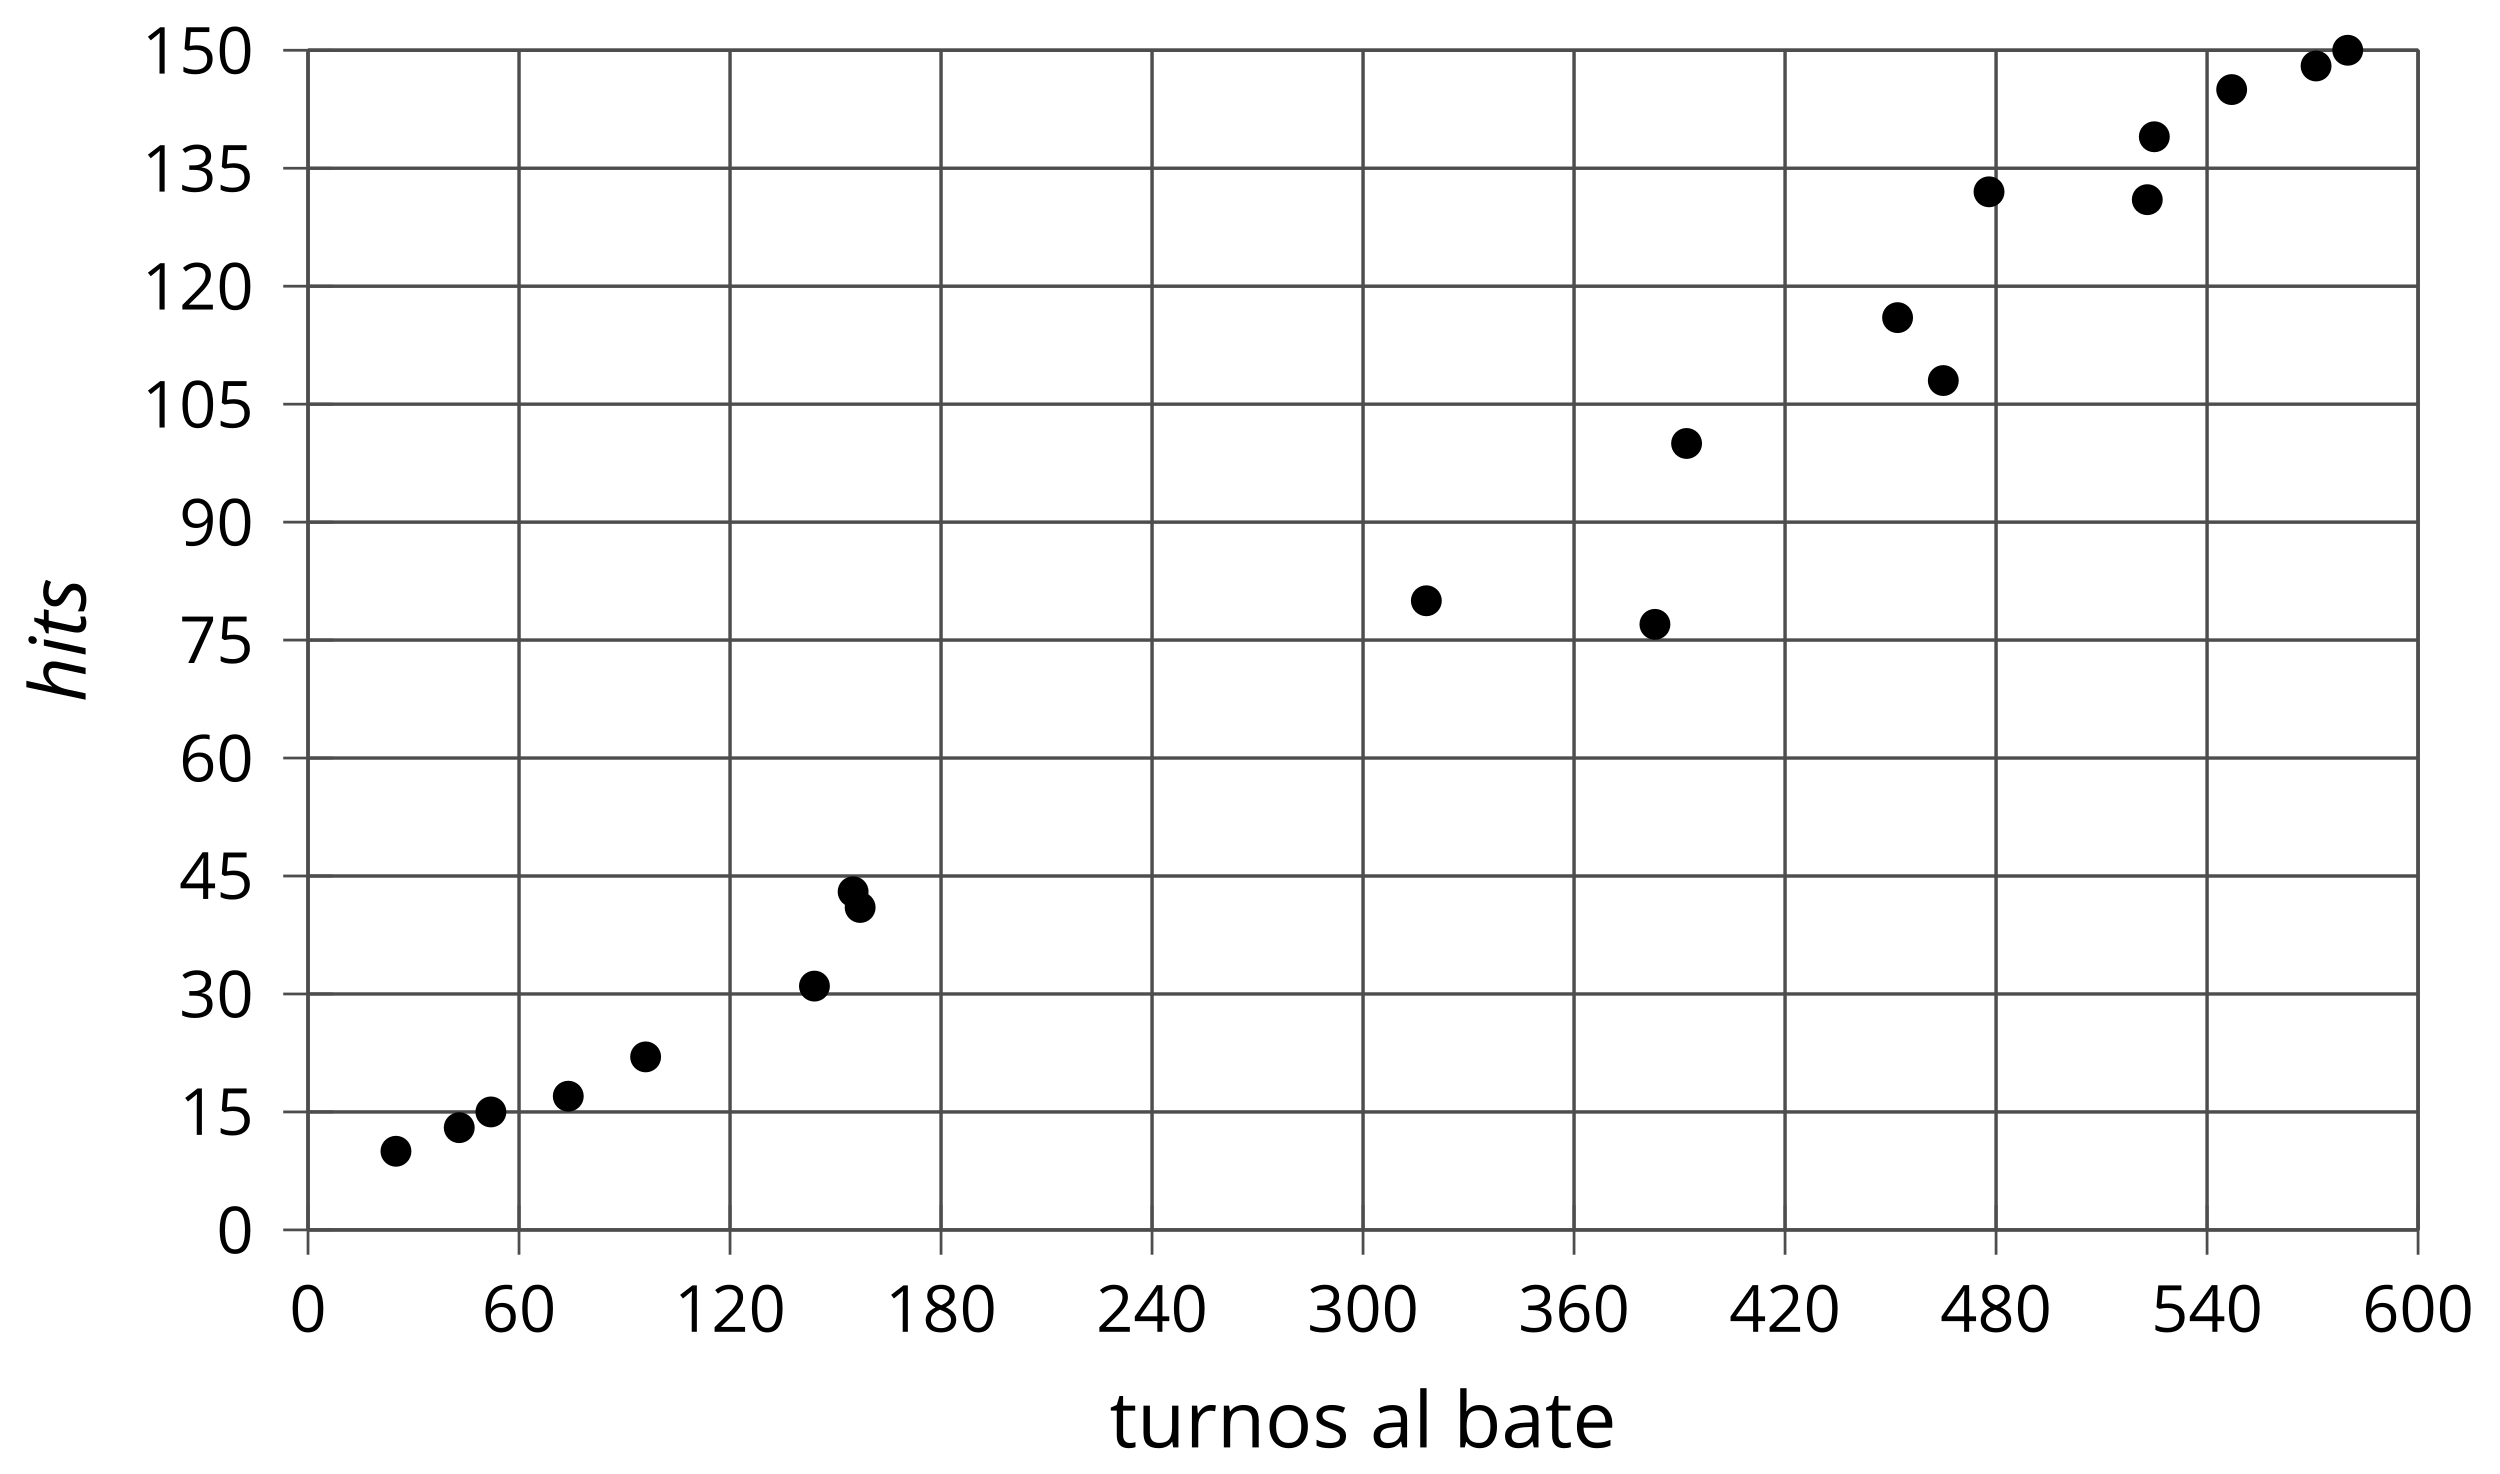 <?xml version='1.0' encoding='UTF-8'?>
<!-- This file was generated by dvisvgm 2.1.3 -->
<svg height='213.916pt' version='1.1' viewBox='-72 -72 362.754 213.916' width='362.754pt' xmlns='http://www.w3.org/2000/svg' xmlns:xlink='http://www.w3.org/1999/xlink'>
<defs>
<path d='M4.028 0H4.956C5.348 -1.762 5.613 -3 5.757 -3.713C5.84 -4.094 5.884 -4.403 5.884 -4.63C5.884 -5.116 5.751 -5.492 5.492 -5.757C5.227 -6.022 4.851 -6.155 4.37 -6.155C4 -6.155 3.646 -6.055 3.315 -5.862C2.972 -5.669 2.635 -5.343 2.287 -4.89H2.227C2.326 -5.265 2.414 -5.613 2.486 -5.934C2.564 -6.254 2.635 -6.564 2.696 -6.851C2.762 -7.149 2.829 -7.436 2.884 -7.718C2.95 -8 3.011 -8.293 3.077 -8.597H2.149L0.326 0H1.254L1.812 -2.613C1.934 -3.199 2.111 -3.702 2.354 -4.111C2.586 -4.53 2.862 -4.845 3.171 -5.061C3.486 -5.276 3.807 -5.387 4.133 -5.387C4.674 -5.387 4.945 -5.116 4.945 -4.569C4.945 -4.42 4.912 -4.171 4.845 -3.823L4.028 0Z' id='g1-72'/>
<path d='M1.254 0L2.547 -6.055H1.619L0.326 0H1.254ZM1.878 -7.602C1.878 -7.436 1.928 -7.309 2.022 -7.215C2.116 -7.127 2.238 -7.083 2.387 -7.083C2.547 -7.083 2.691 -7.155 2.818 -7.293C2.939 -7.431 3 -7.602 3 -7.807C3 -8.138 2.84 -8.304 2.514 -8.304C2.326 -8.304 2.171 -8.238 2.055 -8.111C1.939 -7.978 1.878 -7.807 1.878 -7.602Z' id='g1-73'/>
<path d='M4.061 -1.718C4.061 -1.945 4.017 -2.155 3.934 -2.332C3.851 -2.519 3.724 -2.685 3.547 -2.845C3.381 -3.006 3.094 -3.193 2.702 -3.414C2.293 -3.646 2.022 -3.834 1.89 -3.983C1.762 -4.133 1.696 -4.309 1.696 -4.514C1.696 -4.768 1.796 -4.972 1.989 -5.138C2.182 -5.293 2.453 -5.376 2.796 -5.376C3.232 -5.376 3.641 -5.298 4.011 -5.138L4.32 -5L4.619 -5.757C4.033 -6.028 3.425 -6.166 2.796 -6.166C2.188 -6.166 1.696 -6.011 1.326 -5.702C0.956 -5.387 0.768 -4.978 0.768 -4.47C0.768 -4.116 0.867 -3.812 1.066 -3.552S1.602 -3.033 2.083 -2.762C2.508 -2.514 2.79 -2.315 2.917 -2.171S3.111 -1.851 3.111 -1.641C3.111 -1.354 2.994 -1.116 2.757 -0.934S2.171 -0.657 1.707 -0.657C1.453 -0.657 1.177 -0.702 0.878 -0.785S0.304 -0.989 0.044 -1.144V-0.271C0.547 -0.017 1.105 0.11 1.729 0.11C2.47 0.11 3.044 -0.05 3.448 -0.376C3.856 -0.696 4.061 -1.144 4.061 -1.718Z' id='g1-83'/>
<path d='M2.182 -0.646C1.989 -0.646 1.84 -0.702 1.735 -0.812S1.575 -1.083 1.575 -1.287C1.575 -1.453 1.608 -1.696 1.674 -2.017L2.387 -5.354H3.895L4.039 -6.055H2.525L2.829 -7.448H2.287L1.597 -6.188L0.575 -5.757L0.497 -5.354H1.448L0.746 -2.028C0.68 -1.718 0.646 -1.442 0.646 -1.199C0.646 -0.762 0.768 -0.436 1.017 -0.221C1.26 0 1.613 0.11 2.072 0.11C2.182 0.11 2.332 0.094 2.514 0.055S2.851 -0.028 2.978 -0.077V-0.79C2.652 -0.696 2.387 -0.646 2.182 -0.646Z' id='g1-84'/>
<use id='g11-65' transform='scale(1.2)' xlink:href='#g9-65'/>
<use id='g11-66' transform='scale(1.2)' xlink:href='#g9-66'/>
<use id='g11-69' transform='scale(1.2)' xlink:href='#g9-69'/>
<use id='g11-76' transform='scale(1.2)' xlink:href='#g9-76'/>
<use id='g11-78' transform='scale(1.2)' xlink:href='#g9-78'/>
<use id='g11-79' transform='scale(1.2)' xlink:href='#g9-79'/>
<use id='g11-82' transform='scale(1.2)' xlink:href='#g9-82'/>
<use id='g11-83' transform='scale(1.2)' xlink:href='#g9-83'/>
<use id='g11-84' transform='scale(1.2)' xlink:href='#g9-84'/>
<use id='g11-85' transform='scale(1.2)' xlink:href='#g9-85'/>
<path d='M4.922 -3.375C4.922 -4.498 4.733 -5.355 4.355 -5.948C3.973 -6.542 3.421 -6.837 2.689 -6.837C1.938 -6.837 1.381 -6.552 1.018 -5.985S0.47 -4.549 0.47 -3.375C0.47 -2.238 0.658 -1.377 1.036 -0.792C1.413 -0.203 1.966 0.092 2.689 0.092C3.444 0.092 4.006 -0.193 4.374 -0.769C4.738 -1.344 4.922 -2.21 4.922 -3.375ZM1.243 -3.375C1.243 -4.355 1.358 -5.064 1.588 -5.506C1.819 -5.953 2.187 -6.174 2.689 -6.174C3.2 -6.174 3.568 -5.948 3.794 -5.497C4.024 -5.051 4.139 -4.342 4.139 -3.375S4.024 -1.699 3.794 -1.243C3.568 -0.792 3.2 -0.566 2.689 -0.566C2.187 -0.566 1.819 -0.792 1.588 -1.234C1.358 -1.685 1.243 -2.394 1.243 -3.375Z' id='g9-16'/>
<path d='M3.292 0V-6.731H2.647L0.866 -5.355L1.271 -4.83C1.92 -5.359 2.288 -5.658 2.366 -5.727S2.518 -5.866 2.583 -5.93C2.56 -5.576 2.546 -5.198 2.546 -4.797V0H3.292Z' id='g9-17'/>
<path d='M4.885 0V-0.709H1.423V-0.746L2.896 -2.187C3.554 -2.827 4.001 -3.352 4.24 -3.771S4.599 -4.609 4.599 -5.037C4.599 -5.585 4.42 -6.018 4.061 -6.344C3.702 -6.667 3.204 -6.828 2.574 -6.828C1.842 -6.828 1.169 -6.57 0.548 -6.054L0.953 -5.534C1.262 -5.778 1.538 -5.944 1.786 -6.036C2.04 -6.128 2.302 -6.174 2.583 -6.174C2.97 -6.174 3.273 -6.068 3.49 -5.856C3.706 -5.649 3.817 -5.364 3.817 -5.005C3.817 -4.751 3.775 -4.512 3.688 -4.291S3.471 -3.844 3.301 -3.61S2.772 -2.988 2.233 -2.44L0.46 -0.658V0H4.885Z' id='g9-18'/>
<path d='M4.632 -5.147C4.632 -5.668 4.452 -6.077 4.088 -6.381C3.725 -6.676 3.218 -6.828 2.564 -6.828C2.164 -6.828 1.786 -6.768 1.427 -6.639C1.064 -6.519 0.746 -6.344 0.47 -6.128L0.856 -5.612C1.192 -5.829 1.487 -5.976 1.75 -6.054S2.288 -6.174 2.583 -6.174C2.97 -6.174 3.278 -6.082 3.499 -5.893C3.729 -5.704 3.84 -5.447 3.84 -5.12C3.84 -4.71 3.688 -4.388 3.379 -4.153C3.071 -3.923 2.657 -3.808 2.132 -3.808H1.459V-3.149H2.122C3.407 -3.149 4.047 -2.739 4.047 -1.925C4.047 -1.013 3.467 -0.557 2.302 -0.557C2.007 -0.557 1.694 -0.594 1.363 -0.672C1.036 -0.746 0.723 -0.856 0.433 -0.999V-0.272C0.714 -0.138 0.999 -0.041 1.298 0.009C1.593 0.064 1.92 0.092 2.274 0.092C3.094 0.092 3.725 -0.083 4.171 -0.424C4.618 -0.769 4.839 -1.266 4.839 -1.906C4.839 -2.353 4.71 -2.716 4.448 -2.993S3.785 -3.439 3.246 -3.508V-3.545C3.688 -3.637 4.029 -3.821 4.273 -4.093C4.512 -4.365 4.632 -4.719 4.632 -5.147Z' id='g9-19'/>
<path d='M5.203 -1.547V-2.242H4.204V-6.768H3.393L0.198 -2.215V-1.547H3.471V0H4.204V-1.547H5.203ZM3.471 -2.242H0.962L3.066 -5.235C3.195 -5.428 3.333 -5.672 3.481 -5.967H3.518C3.485 -5.414 3.471 -4.917 3.471 -4.48V-2.242Z' id='g9-20'/>
<path d='M2.564 -4.111C2.215 -4.111 1.865 -4.075 1.51 -4.006L1.68 -6.027H4.374V-6.731H1.027L0.773 -3.582L1.169 -3.329C1.657 -3.416 2.049 -3.462 2.339 -3.462C3.49 -3.462 4.065 -2.993 4.065 -2.053C4.065 -1.57 3.913 -1.202 3.619 -0.948C3.315 -0.695 2.896 -0.566 2.357 -0.566C2.049 -0.566 1.731 -0.608 1.413 -0.681C1.096 -0.764 0.829 -0.87 0.612 -1.008V-0.272C1.013 -0.028 1.588 0.092 2.348 0.092C3.126 0.092 3.739 -0.106 4.18 -0.502C4.627 -0.898 4.848 -1.446 4.848 -2.141C4.848 -2.753 4.646 -3.232 4.236 -3.582C3.831 -3.936 3.273 -4.111 2.564 -4.111Z' id='g9-21'/>
<path d='M0.539 -2.878C0.539 -1.943 0.741 -1.215 1.151 -0.691C1.561 -0.17 2.113 0.092 2.808 0.092C3.458 0.092 3.978 -0.11 4.355 -0.506C4.742 -0.912 4.931 -1.459 4.931 -2.159C4.931 -2.785 4.756 -3.283 4.411 -3.646C4.061 -4.01 3.582 -4.194 2.979 -4.194C2.247 -4.194 1.713 -3.932 1.377 -3.402H1.321C1.358 -4.365 1.565 -5.074 1.948 -5.525C2.33 -5.971 2.878 -6.197 3.6 -6.197C3.904 -6.197 4.176 -6.16 4.411 -6.082V-6.74C4.213 -6.8 3.936 -6.828 3.591 -6.828C2.583 -6.828 1.823 -6.501 1.308 -5.847C0.797 -5.189 0.539 -4.199 0.539 -2.878ZM2.799 -0.557C2.509 -0.557 2.251 -0.635 2.026 -0.797C1.805 -0.958 1.63 -1.174 1.506 -1.446S1.321 -2.012 1.321 -2.33C1.321 -2.546 1.39 -2.753 1.529 -2.951C1.662 -3.149 1.846 -3.306 2.076 -3.421S2.56 -3.591 2.836 -3.591C3.283 -3.591 3.614 -3.462 3.84 -3.209S4.176 -2.606 4.176 -2.159C4.176 -1.639 4.056 -1.243 3.812 -0.967C3.573 -0.695 3.237 -0.557 2.799 -0.557Z' id='g9-22'/>
<path d='M1.312 0H2.159L4.913 -6.119V-6.731H0.433V-6.027H4.102L1.312 0Z' id='g9-23'/>
<path d='M2.689 -6.828C2.086 -6.828 1.602 -6.685 1.243 -6.39C0.879 -6.105 0.7 -5.714 0.7 -5.226C0.7 -4.88 0.792 -4.572 0.976 -4.291C1.16 -4.015 1.464 -3.757 1.888 -3.518C0.948 -3.089 0.479 -2.486 0.479 -1.717C0.479 -1.142 0.672 -0.695 1.059 -0.378C1.446 -0.064 1.998 0.092 2.716 0.092C3.393 0.092 3.927 -0.074 4.319 -0.405C4.71 -0.741 4.903 -1.188 4.903 -1.745C4.903 -2.122 4.788 -2.454 4.558 -2.744C4.328 -3.029 3.941 -3.301 3.393 -3.564C3.844 -3.789 4.171 -4.038 4.378 -4.309S4.687 -4.885 4.687 -5.216C4.687 -5.718 4.507 -6.114 4.148 -6.4S3.301 -6.828 2.689 -6.828ZM1.234 -1.699C1.234 -2.03 1.335 -2.316 1.542 -2.551C1.75 -2.79 2.081 -3.006 2.537 -3.204C3.131 -2.988 3.55 -2.762 3.789 -2.532C4.029 -2.297 4.148 -2.035 4.148 -1.736C4.148 -1.363 4.019 -1.068 3.766 -0.852S3.154 -0.529 2.698 -0.529C2.233 -0.529 1.874 -0.631 1.621 -0.838C1.363 -1.045 1.234 -1.331 1.234 -1.699ZM2.68 -6.206C3.071 -6.206 3.375 -6.114 3.6 -5.93C3.821 -5.75 3.932 -5.502 3.932 -5.193C3.932 -4.913 3.84 -4.664 3.656 -4.452C3.476 -4.24 3.163 -4.042 2.726 -3.858C2.238 -4.061 1.901 -4.263 1.722 -4.466S1.45 -4.913 1.45 -5.193C1.45 -5.502 1.561 -5.746 1.777 -5.93S2.297 -6.206 2.68 -6.206Z' id='g9-24'/>
<path d='M4.885 -3.858C4.885 -4.471 4.793 -5 4.609 -5.451C4.425 -5.898 4.162 -6.243 3.821 -6.473C3.476 -6.713 3.076 -6.828 2.62 -6.828C1.98 -6.828 1.469 -6.625 1.077 -6.22C0.681 -5.815 0.488 -5.262 0.488 -4.563C0.488 -3.923 0.663 -3.425 1.013 -3.071S1.837 -2.537 2.431 -2.537C2.781 -2.537 3.094 -2.606 3.375 -2.735C3.656 -2.873 3.877 -3.066 4.047 -3.32H4.102C4.07 -2.376 3.863 -1.68 3.49 -1.225C3.112 -0.764 2.555 -0.539 1.819 -0.539C1.506 -0.539 1.225 -0.58 0.981 -0.658V0C1.188 0.06 1.473 0.092 1.828 0.092C3.867 0.092 4.885 -1.225 4.885 -3.858ZM2.62 -6.174C2.91 -6.174 3.168 -6.096 3.398 -5.939C3.619 -5.783 3.798 -5.566 3.923 -5.295S4.111 -4.724 4.111 -4.401C4.111 -4.185 4.042 -3.983 3.909 -3.785S3.591 -3.435 3.352 -3.32C3.122 -3.204 2.864 -3.149 2.583 -3.149C2.132 -3.149 1.796 -3.278 1.575 -3.527C1.354 -3.785 1.243 -4.13 1.243 -4.572C1.243 -5.074 1.363 -5.47 1.602 -5.75S2.182 -6.174 2.62 -6.174Z' id='g9-25'/>
<path d='M3.913 0H4.48V-3.444C4.48 -4.033 4.337 -4.461 4.042 -4.728C3.757 -4.995 3.31 -5.129 2.707 -5.129C2.408 -5.129 2.113 -5.092 1.814 -5.014C1.519 -4.936 1.248 -4.83 0.999 -4.696L1.234 -4.111C1.763 -4.369 2.242 -4.498 2.661 -4.498C3.034 -4.498 3.306 -4.401 3.481 -4.217C3.646 -4.024 3.734 -3.734 3.734 -3.338V-3.025L2.878 -2.997C1.248 -2.947 0.433 -2.413 0.433 -1.395C0.433 -0.921 0.576 -0.552 0.856 -0.295C1.142 -0.037 1.533 0.092 2.035 0.092C2.408 0.092 2.721 0.037 2.974 -0.074C3.223 -0.189 3.471 -0.401 3.725 -0.718H3.762L3.913 0ZM2.187 -0.539C1.888 -0.539 1.653 -0.612 1.483 -0.755C1.317 -0.898 1.234 -1.11 1.234 -1.386C1.234 -1.74 1.367 -1.998 1.639 -2.164C1.906 -2.334 2.343 -2.426 2.951 -2.449L3.715 -2.482V-2.026C3.715 -1.556 3.582 -1.192 3.306 -0.93C3.039 -0.668 2.661 -0.539 2.187 -0.539Z' id='g9-65'/>
<path d='M3.158 -5.129C2.459 -5.129 1.929 -4.876 1.575 -4.374H1.538C1.561 -4.682 1.575 -5.032 1.575 -5.424V-7.164H0.81V0H1.358L1.519 -0.649H1.575C1.759 -0.396 1.989 -0.212 2.256 -0.092C2.532 0.032 2.832 0.092 3.158 0.092C3.817 0.092 4.328 -0.138 4.696 -0.599C5.069 -1.054 5.253 -1.699 5.253 -2.528S5.069 -3.996 4.705 -4.448C4.337 -4.903 3.821 -5.129 3.158 -5.129ZM3.048 -4.489C3.531 -4.489 3.886 -4.328 4.116 -4.006S4.461 -3.195 4.461 -2.537C4.461 -1.897 4.346 -1.404 4.116 -1.059C3.886 -0.718 3.536 -0.548 3.066 -0.548C2.546 -0.548 2.164 -0.7 1.929 -1.004C1.694 -1.312 1.575 -1.819 1.575 -2.528S1.69 -3.739 1.92 -4.042C2.15 -4.337 2.528 -4.489 3.048 -4.489Z' id='g9-66'/>
<path d='M2.942 0.092C3.283 0.092 3.573 0.064 3.812 0.018C4.056 -0.037 4.309 -0.12 4.581 -0.235V-0.916C4.052 -0.691 3.513 -0.576 2.97 -0.576C2.454 -0.576 2.053 -0.727 1.768 -1.036C1.487 -1.344 1.335 -1.791 1.321 -2.385H4.797V-2.868C4.797 -3.55 4.613 -4.098 4.245 -4.512C3.877 -4.931 3.375 -5.138 2.744 -5.138C2.067 -5.138 1.533 -4.899 1.133 -4.42C0.727 -3.941 0.529 -3.297 0.529 -2.482C0.529 -1.676 0.746 -1.045 1.179 -0.589C1.607 -0.134 2.196 0.092 2.942 0.092ZM2.735 -4.498C3.135 -4.498 3.439 -4.369 3.656 -4.116C3.872 -3.858 3.978 -3.49 3.978 -3.006H1.34C1.381 -3.471 1.524 -3.84 1.768 -4.102C2.007 -4.365 2.33 -4.498 2.735 -4.498Z' id='g9-69'/>
<path d='M1.575 0V-7.164H0.81V0H1.575Z' id='g9-76'/>
<path d='M4.263 0H5.028V-3.292C5.028 -3.936 4.876 -4.406 4.567 -4.696C4.259 -4.991 3.803 -5.138 3.195 -5.138C2.85 -5.138 2.532 -5.069 2.251 -4.936C1.971 -4.797 1.75 -4.604 1.593 -4.355H1.556L1.432 -5.046H0.81V0H1.575V-2.647C1.575 -3.306 1.699 -3.775 1.943 -4.061S2.574 -4.489 3.103 -4.489C3.504 -4.489 3.794 -4.388 3.983 -4.185S4.263 -3.674 4.263 -3.264V0Z' id='g9-78'/>
<path d='M5.166 -2.528C5.166 -3.329 4.959 -3.964 4.54 -4.434C4.125 -4.903 3.564 -5.138 2.859 -5.138C2.127 -5.138 1.556 -4.908 1.146 -4.448C0.737 -3.992 0.529 -3.352 0.529 -2.528C0.529 -1.998 0.626 -1.533 0.815 -1.137S1.275 -0.437 1.625 -0.226S2.376 0.092 2.827 0.092C3.559 0.092 4.13 -0.138 4.544 -0.599C4.959 -1.064 5.166 -1.704 5.166 -2.528ZM1.321 -2.528C1.321 -3.177 1.45 -3.669 1.704 -3.996S2.334 -4.489 2.836 -4.489C3.343 -4.489 3.725 -4.323 3.987 -3.987C4.245 -3.656 4.374 -3.168 4.374 -2.528C4.374 -1.878 4.245 -1.39 3.987 -1.05C3.725 -0.718 3.347 -0.548 2.845 -0.548S1.966 -0.718 1.708 -1.054S1.321 -1.883 1.321 -2.528Z' id='g9-79'/>
<path d='M3.112 -5.138C2.795 -5.138 2.505 -5.051 2.242 -4.871S1.754 -4.438 1.565 -4.111H1.529L1.441 -5.046H0.81V0H1.575V-2.707C1.575 -3.2 1.722 -3.614 2.007 -3.946C2.302 -4.277 2.647 -4.443 3.057 -4.443C3.218 -4.443 3.402 -4.42 3.61 -4.374L3.715 -5.083C3.536 -5.12 3.338 -5.138 3.112 -5.138Z' id='g9-82'/>
<path d='M4.065 -1.377C4.065 -1.713 3.959 -1.989 3.748 -2.21C3.541 -2.431 3.135 -2.652 2.537 -2.868C2.099 -3.029 1.805 -3.154 1.653 -3.241S1.39 -3.416 1.317 -3.513C1.252 -3.61 1.215 -3.725 1.215 -3.858C1.215 -4.056 1.308 -4.213 1.492 -4.328S1.948 -4.498 2.311 -4.498C2.721 -4.498 3.181 -4.392 3.688 -4.185L3.959 -4.807C3.439 -5.028 2.91 -5.138 2.366 -5.138C1.782 -5.138 1.326 -5.018 0.99 -4.779C0.654 -4.544 0.488 -4.217 0.488 -3.808C0.488 -3.577 0.534 -3.379 0.635 -3.214C0.727 -3.048 0.875 -2.901 1.077 -2.772C1.271 -2.638 1.607 -2.486 2.076 -2.311C2.569 -2.122 2.901 -1.957 3.076 -1.814C3.241 -1.676 3.329 -1.51 3.329 -1.312C3.329 -1.05 3.223 -0.856 3.006 -0.727C2.79 -0.603 2.486 -0.539 2.086 -0.539C1.828 -0.539 1.561 -0.576 1.28 -0.645C1.004 -0.714 0.746 -0.81 0.502 -0.935V-0.226C0.875 -0.014 1.4 0.092 2.067 0.092C2.698 0.092 3.191 -0.037 3.541 -0.29S4.065 -0.907 4.065 -1.377Z' id='g9-83'/>
<path d='M2.44 -0.539C2.187 -0.539 1.989 -0.622 1.846 -0.783S1.63 -1.179 1.63 -1.483V-4.452H3.094V-5.046H1.63V-6.215H1.188L0.866 -5.138L0.143 -4.82V-4.452H0.866V-1.45C0.866 -0.424 1.354 0.092 2.33 0.092C2.459 0.092 2.606 0.078 2.762 0.055C2.928 0.028 3.048 -0.005 3.131 -0.046V-0.631C3.057 -0.608 2.956 -0.589 2.832 -0.571C2.707 -0.548 2.574 -0.539 2.44 -0.539Z' id='g9-84'/>
<path d='M1.529 -5.046H0.755V-1.745C0.755 -1.105 0.907 -0.635 1.215 -0.345C1.519 -0.055 1.98 0.092 2.592 0.092C2.947 0.092 3.264 0.028 3.545 -0.106C3.821 -0.239 4.038 -0.428 4.194 -0.677H4.236L4.346 0H4.977V-5.046H4.213V-2.394C4.213 -1.74 4.088 -1.271 3.849 -0.981C3.6 -0.691 3.218 -0.548 2.689 -0.548C2.288 -0.548 1.998 -0.649 1.809 -0.852S1.529 -1.363 1.529 -1.773V-5.046Z' id='g9-85'/>
</defs>
<g id='page1'>
<path d='M-27.305 106.461V-64.707M3.312 106.461V-64.707M33.93 106.461V-64.707M64.547 106.461V-64.707M95.164 106.461V-64.707M125.781 106.461V-64.707M156.398 106.461V-64.707M187.015 106.461V-64.707M217.633 106.461V-64.707M248.25 106.461V-64.707M278.867 106.461V-64.707' fill='none' stroke='#4d4d4d' stroke-linejoin='bevel' stroke-miterlimit='10.037' stroke-width='0.5'/>
<path d='M-27.305 106.461H278.867M-27.305 89.344H278.867M-27.305 72.227H278.867M-27.305 55.11H278.867M-27.305 37.992H278.867M-27.305 20.875H278.867M-27.305 3.762H278.867M-27.305 -13.355H278.867M-27.305 -30.472H278.867M-27.305 -47.59H278.867M-27.305 -64.707H278.867' fill='none' stroke='#4d4d4d' stroke-linejoin='bevel' stroke-miterlimit='10.037' stroke-width='0.5'/>
<path d='M-27.305 110.063V102.86M3.312 110.063V102.86M33.93 110.063V102.86M64.547 110.063V102.86M95.164 110.063V102.86M125.781 110.063V102.86M156.398 110.063V102.86M187.015 110.063V102.86M217.633 110.063V102.86M248.25 110.063V102.86M278.867 110.063V102.86' fill='none' stroke='#4d4d4d' stroke-linejoin='bevel' stroke-miterlimit='10.037' stroke-width='0.4'/>
<path d='M-30.906 106.461H-23.703M-30.906 89.344H-23.703M-30.906 72.227H-23.703M-30.906 55.11H-23.703M-30.906 37.992H-23.703M-30.906 20.875H-23.703M-30.906 3.762H-23.703M-30.906 -13.355H-23.703M-30.906 -30.472H-23.703M-30.906 -47.59H-23.703M-30.906 -64.707H-23.703' fill='none' stroke='#4d4d4d' stroke-linejoin='bevel' stroke-miterlimit='10.037' stroke-width='0.4'/>
<path d='M-27.305 106.461V-64.707H278.867V106.461H-27.305Z' fill='none' stroke='#4d4d4d' stroke-linejoin='bevel' stroke-miterlimit='10.037' stroke-width='0.5'/>
<g transform='matrix(1 0 0 1 -47.398 50.24)'>
<use x='17.392' xlink:href='#g9-16' y='71.005'/>
</g>
<g transform='matrix(1 0 0 1 -19.483 50.24)'>
<use x='17.392' xlink:href='#g9-22' y='71.005'/>
<use x='22.796' xlink:href='#g9-16' y='71.005'/>
</g>
<g transform='matrix(1 0 0 1 8.431 50.24)'>
<use x='17.392' xlink:href='#g9-17' y='71.005'/>
<use x='22.796' xlink:href='#g9-18' y='71.005'/>
<use x='28.2' xlink:href='#g9-16' y='71.005'/>
</g>
<g transform='matrix(1 0 0 1 39.048 50.24)'>
<use x='17.392' xlink:href='#g9-17' y='71.005'/>
<use x='22.796' xlink:href='#g9-24' y='71.005'/>
<use x='28.2' xlink:href='#g9-16' y='71.005'/>
</g>
<g transform='matrix(1 0 0 1 69.666 50.24)'>
<use x='17.392' xlink:href='#g9-18' y='71.005'/>
<use x='22.796' xlink:href='#g9-20' y='71.005'/>
<use x='28.2' xlink:href='#g9-16' y='71.005'/>
</g>
<g transform='matrix(1 0 0 1 100.282 50.24)'>
<use x='17.392' xlink:href='#g9-19' y='71.005'/>
<use x='22.796' xlink:href='#g9-16' y='71.005'/>
<use x='28.2' xlink:href='#g9-16' y='71.005'/>
</g>
<g transform='matrix(1 0 0 1 130.899 50.24)'>
<use x='17.392' xlink:href='#g9-19' y='71.005'/>
<use x='22.796' xlink:href='#g9-22' y='71.005'/>
<use x='28.2' xlink:href='#g9-16' y='71.005'/>
</g>
<g transform='matrix(1 0 0 1 161.516 50.24)'>
<use x='17.392' xlink:href='#g9-20' y='71.005'/>
<use x='22.796' xlink:href='#g9-18' y='71.005'/>
<use x='28.2' xlink:href='#g9-16' y='71.005'/>
</g>
<g transform='matrix(1 0 0 1 192.133 50.24)'>
<use x='17.392' xlink:href='#g9-20' y='71.005'/>
<use x='22.796' xlink:href='#g9-24' y='71.005'/>
<use x='28.2' xlink:href='#g9-16' y='71.005'/>
</g>
<g transform='matrix(1 0 0 1 222.751 50.24)'>
<use x='17.392' xlink:href='#g9-21' y='71.005'/>
<use x='22.796' xlink:href='#g9-20' y='71.005'/>
<use x='28.2' xlink:href='#g9-16' y='71.005'/>
</g>
<g transform='matrix(1 0 0 1 253.368 50.24)'>
<use x='17.392' xlink:href='#g9-22' y='71.005'/>
<use x='22.796' xlink:href='#g9-16' y='71.005'/>
<use x='28.2' xlink:href='#g9-16' y='71.005'/>
</g>
<g transform='matrix(1 0 0 1 -57.985 38.846)'>
<use x='17.392' xlink:href='#g9-16' y='71.005'/>
</g>
<g transform='matrix(1 0 0 1 -63.389 21.666)'>
<use x='17.392' xlink:href='#g9-17' y='71.005'/>
<use x='22.796' xlink:href='#g9-21' y='71.005'/>
</g>
<g transform='matrix(1 0 0 1 -63.389 4.613)'>
<use x='17.392' xlink:href='#g9-19' y='71.005'/>
<use x='22.796' xlink:href='#g9-16' y='71.005'/>
</g>
<g transform='matrix(1 0 0 1 -63.389 -12.568)'>
<use x='17.392' xlink:href='#g9-20' y='71.005'/>
<use x='22.796' xlink:href='#g9-21' y='71.005'/>
</g>
<g transform='matrix(1 0 0 1 -63.389 -29.62)'>
<use x='17.392' xlink:href='#g9-22' y='71.005'/>
<use x='22.796' xlink:href='#g9-16' y='71.005'/>
</g>
<g transform='matrix(1 0 0 1 -63.389 -46.801)'>
<use x='17.392' xlink:href='#g9-23' y='71.005'/>
<use x='22.796' xlink:href='#g9-21' y='71.005'/>
</g>
<g transform='matrix(1 0 0 1 -63.389 -63.854)'>
<use x='17.392' xlink:href='#g9-25' y='71.005'/>
<use x='22.796' xlink:href='#g9-16' y='71.005'/>
</g>
<g transform='matrix(1 0 0 1 -68.793 -80.971)'>
<use x='17.392' xlink:href='#g9-17' y='71.005'/>
<use x='22.796' xlink:href='#g9-16' y='71.005'/>
<use x='28.2' xlink:href='#g9-21' y='71.005'/>
</g>
<g transform='matrix(1 0 0 1 -68.793 -98.088)'>
<use x='17.392' xlink:href='#g9-17' y='71.005'/>
<use x='22.796' xlink:href='#g9-18' y='71.005'/>
<use x='28.2' xlink:href='#g9-16' y='71.005'/>
</g>
<g transform='matrix(1 0 0 1 -68.793 -115.205)'>
<use x='17.392' xlink:href='#g9-17' y='71.005'/>
<use x='22.796' xlink:href='#g9-19' y='71.005'/>
<use x='28.2' xlink:href='#g9-21' y='71.005'/>
</g>
<g transform='matrix(1 0 0 1 -68.793 -132.321)'>
<use x='17.392' xlink:href='#g9-17' y='71.005'/>
<use x='22.796' xlink:href='#g9-21' y='71.005'/>
<use x='28.2' xlink:href='#g9-16' y='71.005'/>
</g>
<path d='M241.566 -43.027C241.566 -44.125 240.676 -45.019 239.574 -45.019C238.472 -45.019 237.582 -44.125 237.582 -43.027C237.582 -41.926 238.472 -41.035 239.574 -41.035C240.676 -41.035 241.566 -41.926 241.566 -43.027Z'/>
<path d='M241.566 -43.027C241.566 -44.125 240.676 -45.019 239.574 -45.019C238.472 -45.019 237.582 -44.125 237.582 -43.027C237.582 -41.926 238.472 -41.035 239.574 -41.035C240.676 -41.035 241.566 -41.926 241.566 -43.027Z' fill='none' stroke='#000000' stroke-linejoin='bevel' stroke-miterlimit='10.037' stroke-width='0.5'/>
<path d='M23.676 81.356C23.676 80.254 22.781 79.364 21.684 79.364C20.582 79.364 19.691 80.254 19.691 81.356C19.691 82.457 20.582 83.348 21.684 83.348C22.781 83.348 23.676 82.457 23.676 81.356Z'/>
<path d='M23.676 81.356C23.676 80.254 22.781 79.364 21.684 79.364C20.582 79.364 19.691 80.254 19.691 81.356C19.691 82.457 20.582 83.348 21.684 83.348C22.781 83.348 23.676 82.457 23.676 81.356Z' fill='none' stroke='#000000' stroke-linejoin='bevel' stroke-miterlimit='10.037' stroke-width='0.5'/>
<path d='M266.058 -62.426C266.058 -63.527 265.168 -64.418 264.066 -64.418C262.969 -64.418 262.074 -63.527 262.074 -62.426C262.074 -61.324 262.969 -60.433 264.066 -60.433C265.168 -60.433 266.058 -61.324 266.058 -62.426Z'/>
<path d='M266.058 -62.426C266.058 -63.527 265.168 -64.418 264.066 -64.418C262.969 -64.418 262.074 -63.527 262.074 -62.426C262.074 -61.324 262.969 -60.433 264.066 -60.433C265.168 -60.433 266.058 -61.324 266.058 -62.426Z' fill='none' stroke='#000000' stroke-linejoin='bevel' stroke-miterlimit='10.037' stroke-width='0.5'/>
<path d='M211.969 -16.781C211.969 -17.879 211.078 -18.773 209.976 -18.773C208.879 -18.773 207.984 -17.879 207.984 -16.781C207.984 -15.679 208.879 -14.789 209.976 -14.789C211.078 -14.789 211.969 -15.679 211.969 -16.781Z'/>
<path d='M211.969 -16.781C211.969 -17.879 211.078 -18.773 209.976 -18.773C208.879 -18.773 207.984 -17.879 207.984 -16.781C207.984 -15.679 208.879 -14.789 209.976 -14.789C211.078 -14.789 211.969 -15.679 211.969 -16.781Z' fill='none' stroke='#000000' stroke-linejoin='bevel' stroke-miterlimit='10.037' stroke-width='0.5'/>
<path d='M218.605 -44.168C218.605 -45.269 217.711 -46.16 216.609 -46.16C215.512 -46.16 214.617 -45.269 214.617 -44.168C214.617 -43.066 215.512 -42.176 216.609 -42.176C217.711 -42.176 218.605 -43.066 218.605 -44.168Z'/>
<path d='M218.605 -44.168C218.605 -45.269 217.711 -46.16 216.609 -46.16C215.512 -46.16 214.617 -45.269 214.617 -44.168C214.617 -43.066 215.512 -42.176 216.609 -42.176C217.711 -42.176 218.605 -43.066 218.605 -44.168Z' fill='none' stroke='#000000' stroke-linejoin='bevel' stroke-miterlimit='10.037' stroke-width='0.5'/>
<path d='M270.652 -64.707C270.652 -65.808 269.762 -66.699 268.66 -66.699C267.558 -66.699 266.668 -65.808 266.668 -64.707C266.668 -63.605 267.558 -62.715 268.66 -62.715C269.762 -62.715 270.652 -63.605 270.652 -64.707Z'/>
<path d='M270.652 -64.707C270.652 -65.808 269.762 -66.699 268.66 -66.699C267.558 -66.699 266.668 -65.808 266.668 -64.707C266.668 -63.605 267.558 -62.715 268.66 -62.715C269.762 -62.715 270.652 -63.605 270.652 -64.707Z' fill='none' stroke='#000000' stroke-linejoin='bevel' stroke-miterlimit='10.037' stroke-width='0.5'/>
<path d='M136.957 15.172C136.957 14.07 136.066 13.18 134.965 13.18C133.867 13.18 132.972 14.07 132.972 15.172C132.972 16.274 133.867 17.164 134.965 17.164C136.066 17.164 136.957 16.274 136.957 15.172Z'/>
<path d='M136.957 15.172C136.957 14.07 136.066 13.18 134.965 13.18C133.867 13.18 132.972 14.07 132.972 15.172C132.972 16.274 133.867 17.164 134.965 17.164C136.066 17.164 136.957 16.274 136.957 15.172Z' fill='none' stroke='#000000' stroke-linejoin='bevel' stroke-miterlimit='10.037' stroke-width='0.5'/>
<path d='M242.586 -52.156C242.586 -53.254 241.695 -54.148 240.594 -54.148C239.496 -54.148 238.601 -53.254 238.601 -52.156C238.601 -51.054 239.496 -50.164 240.594 -50.164C241.695 -50.164 242.586 -51.054 242.586 -52.156Z'/>
<path d='M242.586 -52.156C242.586 -53.254 241.695 -54.148 240.594 -54.148C239.496 -54.148 238.601 -53.254 238.601 -52.156C238.601 -51.054 239.496 -50.164 240.594 -50.164C241.695 -50.164 242.586 -51.054 242.586 -52.156Z' fill='none' stroke='#000000' stroke-linejoin='bevel' stroke-miterlimit='10.037' stroke-width='0.5'/>
<path d='M1.223 89.344C1.223 88.242 0.332 87.352 -0.769 87.352C-1.871 87.352 -2.762 88.242 -2.762 89.344C-2.762 90.445 -1.871 91.336 -0.769 91.336C0.332 91.336 1.223 90.445 1.223 89.344Z'/>
<path d='M1.223 89.344C1.223 88.242 0.332 87.352 -0.769 87.352C-1.871 87.352 -2.762 88.242 -2.762 89.344C-2.762 90.445 -1.871 91.336 -0.769 91.336C0.332 91.336 1.223 90.445 1.223 89.344Z' fill='none' stroke='#000000' stroke-linejoin='bevel' stroke-miterlimit='10.037' stroke-width='0.5'/>
<path d='M48.168 71.086C48.168 69.985 47.277 69.094 46.176 69.094C45.074 69.094 44.184 69.985 44.184 71.086C44.184 72.188 45.074 73.078 46.176 73.078C47.277 73.078 48.168 72.188 48.168 71.086Z'/>
<path d='M48.168 71.086C48.168 69.985 47.277 69.094 46.176 69.094C45.074 69.094 44.184 69.985 44.184 71.086C44.184 72.188 45.074 73.078 46.176 73.078C47.277 73.078 48.168 72.188 48.168 71.086Z' fill='none' stroke='#000000' stroke-linejoin='bevel' stroke-miterlimit='10.037' stroke-width='0.5'/>
<path d='M54.801 59.676C54.801 58.574 53.91 57.684 52.809 57.684C51.711 57.684 50.816 58.574 50.816 59.676C50.816 60.774 51.711 61.668 52.809 61.668C53.91 61.668 54.801 60.774 54.801 59.676Z'/>
<path d='M54.801 59.676C54.801 58.574 53.91 57.684 52.809 57.684C51.711 57.684 50.816 58.574 50.816 59.676C50.816 60.774 51.711 61.668 52.809 61.668C53.91 61.668 54.801 60.774 54.801 59.676Z' fill='none' stroke='#000000' stroke-linejoin='bevel' stroke-miterlimit='10.037' stroke-width='0.5'/>
<path d='M205.336 -25.91C205.336 -27.008 204.445 -27.902 203.344 -27.902C202.242 -27.902 201.351 -27.008 201.351 -25.91C201.351 -24.808 202.242 -23.918 203.344 -23.918C204.445 -23.918 205.336 -24.808 205.336 -25.91Z'/>
<path d='M205.336 -25.91C205.336 -27.008 204.445 -27.902 203.344 -27.902C202.242 -27.902 201.351 -27.008 201.351 -25.91C201.351 -24.808 202.242 -23.918 203.344 -23.918C204.445 -23.918 205.336 -24.808 205.336 -25.91Z' fill='none' stroke='#000000' stroke-linejoin='bevel' stroke-miterlimit='10.037' stroke-width='0.5'/>
<path d='M53.781 57.395C53.781 56.293 52.891 55.399 51.789 55.399C50.688 55.399 49.797 56.293 49.797 57.395C49.797 58.492 50.688 59.387 51.789 59.387C52.891 59.387 53.781 58.492 53.781 57.395Z'/>
<path d='M53.781 57.395C53.781 56.293 52.891 55.399 51.789 55.399C50.688 55.399 49.797 56.293 49.797 57.395C49.797 58.492 50.688 59.387 51.789 59.387C52.891 59.387 53.781 58.492 53.781 57.395Z' fill='none' stroke='#000000' stroke-linejoin='bevel' stroke-miterlimit='10.037' stroke-width='0.5'/>
<path d='M12.449 87.063C12.449 85.961 11.559 85.07 10.457 85.07C9.355 85.07 8.465 85.961 8.465 87.063C8.465 88.164 9.355 89.055 10.457 89.055C11.559 89.055 12.449 88.164 12.449 87.063Z'/>
<path d='M12.449 87.063C12.449 85.961 11.559 85.07 10.457 85.07C9.355 85.07 8.465 85.961 8.465 87.063C8.465 88.164 9.355 89.055 10.457 89.055C11.559 89.055 12.449 88.164 12.449 87.063Z' fill='none' stroke='#000000' stroke-linejoin='bevel' stroke-miterlimit='10.037' stroke-width='0.5'/>
<path d='M174.719 -7.652C174.719 -8.75 173.828 -9.644 172.726 -9.644C171.625 -9.644 170.734 -8.75 170.734 -7.652C170.734 -6.551 171.625 -5.66 172.726 -5.66C173.828 -5.66 174.719 -6.551 174.719 -7.652Z'/>
<path d='M174.719 -7.652C174.719 -8.75 173.828 -9.644 172.726 -9.644C171.625 -9.644 170.734 -8.75 170.734 -7.652C170.734 -6.551 171.625 -5.66 172.726 -5.66C173.828 -5.66 174.719 -6.551 174.719 -7.652Z' fill='none' stroke='#000000' stroke-linejoin='bevel' stroke-miterlimit='10.037' stroke-width='0.5'/>
<path d='M-3.371 91.625C-3.371 90.528 -4.262 89.633 -5.363 89.633C-6.465 89.633 -7.355 90.528 -7.355 91.625C-7.355 92.727 -6.465 93.617 -5.363 93.617C-4.262 93.617 -3.371 92.727 -3.371 91.625Z'/>
<path d='M-3.371 91.625C-3.371 90.528 -4.262 89.633 -5.363 89.633C-6.465 89.633 -7.355 90.528 -7.355 91.625C-7.355 92.727 -6.465 93.617 -5.363 93.617C-4.262 93.617 -3.371 92.727 -3.371 91.625Z' fill='none' stroke='#000000' stroke-linejoin='bevel' stroke-miterlimit='10.037' stroke-width='0.5'/>
<path d='M-12.555 95.051C-12.555 93.949 -13.445 93.059 -14.547 93.059C-15.648 93.059 -16.539 93.949 -16.539 95.051C-16.539 96.149 -15.648 97.043 -14.547 97.043C-13.445 97.043 -12.555 96.149 -12.555 95.051Z'/>
<path d='M-12.555 95.051C-12.555 93.949 -13.445 93.059 -14.547 93.059C-15.648 93.059 -16.539 93.949 -16.539 95.051C-16.539 96.149 -15.648 97.043 -14.547 97.043C-13.445 97.043 -12.555 96.149 -12.555 95.051Z' fill='none' stroke='#000000' stroke-linejoin='bevel' stroke-miterlimit='10.037' stroke-width='0.5'/>
<path d='M170.125 18.594C170.125 17.492 169.234 16.602 168.133 16.602C167.035 16.602 166.14 17.492 166.14 18.594C166.14 19.695 167.035 20.586 168.133 20.586C169.234 20.586 170.125 19.695 170.125 18.594Z'/>
<path d='M170.125 18.594C170.125 17.492 169.234 16.602 168.133 16.602C167.035 16.602 166.14 17.492 166.14 18.594C166.14 19.695 167.035 20.586 168.133 20.586C169.234 20.586 170.125 19.695 170.125 18.594Z' fill='none' stroke='#000000' stroke-linejoin='bevel' stroke-miterlimit='10.037' stroke-width='0.5'/>
<path d='M253.812 -59C253.812 -60.101 252.922 -60.996 251.82 -60.996C250.719 -60.996 249.828 -60.101 249.828 -59C249.828 -57.902 250.719 -57.008 251.82 -57.008C252.922 -57.008 253.812 -57.902 253.812 -59Z'/>
<path d='M253.812 -59C253.812 -60.101 252.922 -60.996 251.82 -60.996C250.719 -60.996 249.828 -60.101 249.828 -59C249.828 -57.902 250.719 -57.008 251.82 -57.008C252.922 -57.008 253.812 -57.902 253.812 -59Z' fill='none' stroke='#000000' stroke-linejoin='bevel' stroke-miterlimit='10.037' stroke-width='0.5'/>
<g transform='matrix(1 0 0 1 71.614 67.019)'>
<use x='17.392' xlink:href='#g11-84' y='71.005'/>
<use x='21.401' xlink:href='#g11-85' y='71.005'/>
<use x='28.363' xlink:href='#g11-82' y='71.005'/>
<use x='32.996' xlink:href='#g11-78' y='71.005'/>
<use x='39.959' xlink:href='#g11-79' y='71.005'/>
<use x='46.819' xlink:href='#g11-83' y='71.005'/>
<use x='55.178' xlink:href='#g11-65' y='71.005'/>
<use x='61.492' xlink:href='#g11-76' y='71.005'/>
<use x='67.296' xlink:href='#g11-66' y='71.005'/>
<use x='74.246' xlink:href='#g11-65' y='71.005'/>
<use x='80.561' xlink:href='#g11-84' y='71.005'/>
<use x='84.57' xlink:href='#g11-69' y='71.005'/>
</g>
<g transform='matrix(0 -1 1 0 -130.583 47.252)'>
<use x='17.392' xlink:href='#g1-72' y='71.005'/>
<use x='23.945' xlink:href='#g1-73' y='71.005'/>
<use x='26.818' xlink:href='#g1-84' y='71.005'/>
<use x='30.498' xlink:href='#g1-83' y='71.005'/>
</g>
</g>
</svg>